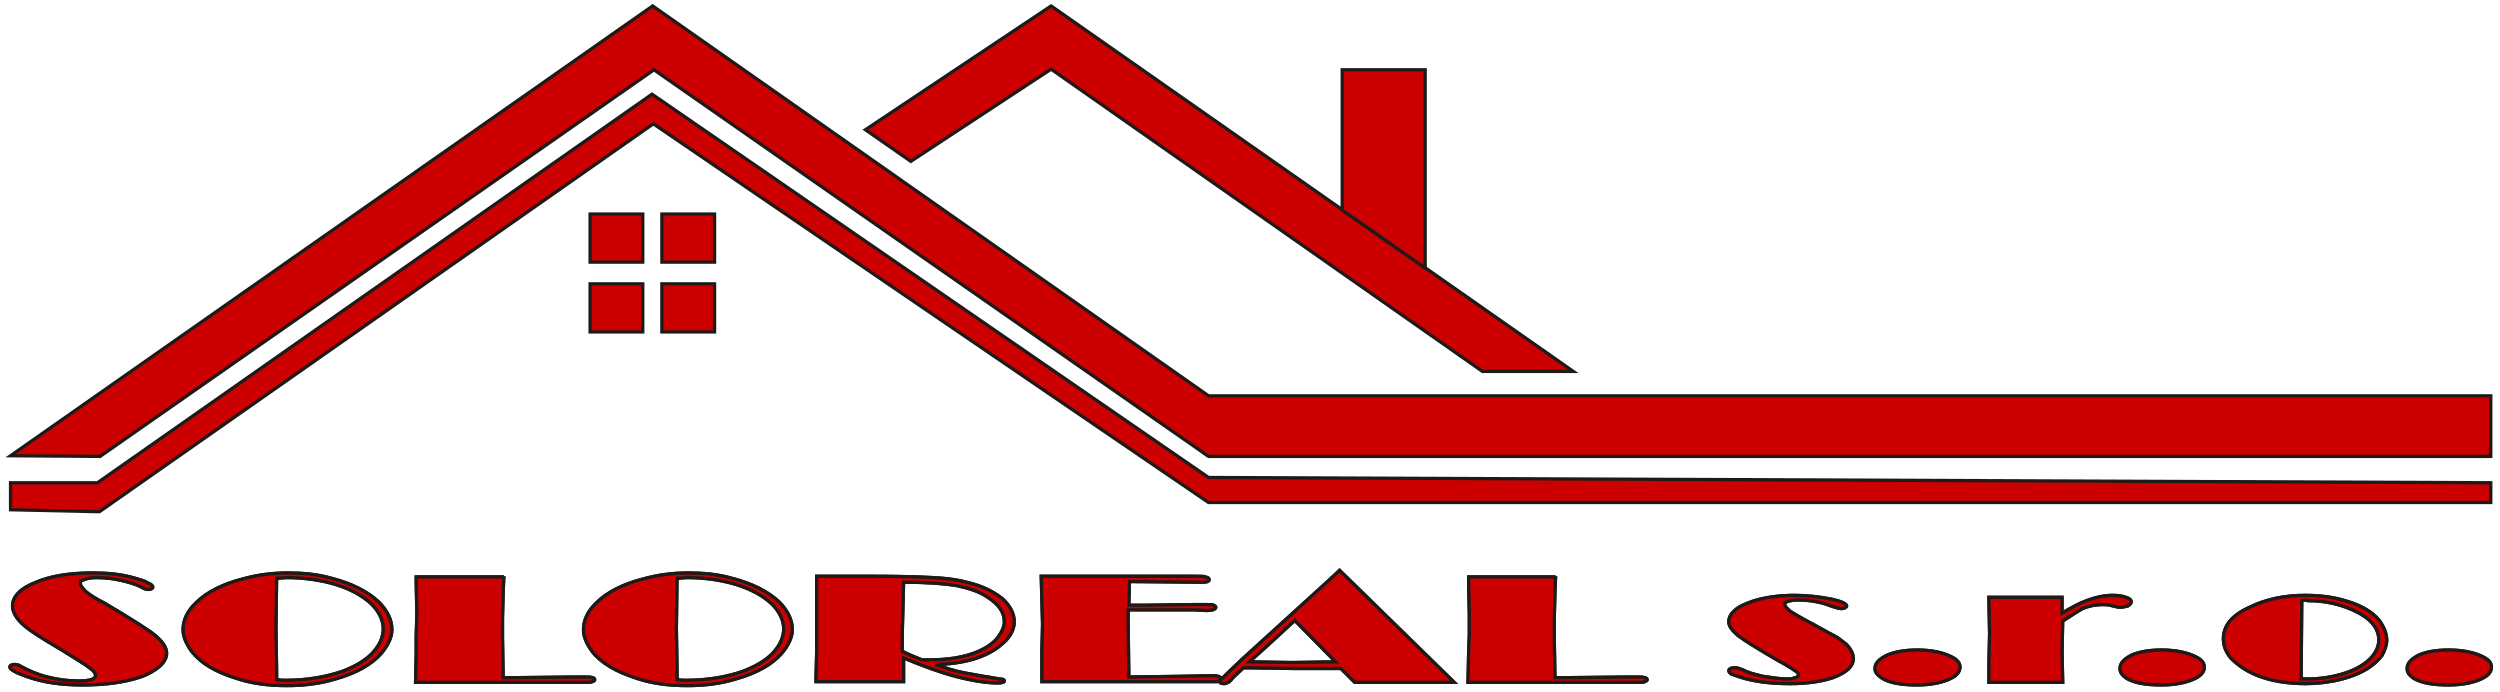 <?xml version="1.0" encoding="UTF-8"?> <!-- Generator: Adobe Illustrator 24.0.2, SVG Export Plug-In . SVG Version: 6.00 Build 0) --> <svg xmlns="http://www.w3.org/2000/svg" xmlns:xlink="http://www.w3.org/1999/xlink" version="1.1" id="Vrstva_1" x="0px" y="0px" viewBox="0 0 379.6 105.1" style="enable-background:new 0 0 379.6 105.1;" xml:space="preserve"> <style type="text/css"> .st0{fill-rule:evenodd;clip-rule:evenodd;fill:#CC0000;} .st1{fill:none;stroke:#1F1A17;stroke-width:0.5;} </style> <polygon class="st0" points="1.6,69.2 99.1,0.9 183.5,60.1 378.2,60.1 378.2,69.3 183.5,69.3 99.3,10.6 15.2,69.3 "></polygon> <polygon class="st1" points="1.6,69.2 99.1,0.9 183.5,60.1 378.2,60.1 378.2,69.3 183.5,69.3 99.3,10.6 15.2,69.3 "></polygon> <polygon class="st0" points="131.4,19.7 159.6,0.9 238.9,56.4 225.1,56.4 159.6,10.5 138.3,24.5 "></polygon> <polygon class="st1" points="131.4,19.7 159.6,0.9 238.9,56.4 225.1,56.4 159.6,10.5 138.3,24.5 "></polygon> <polygon class="st0" points="183.5,76.3 378.2,76.3 378.2,73.3 183.5,72.5 99,14.3 14.8,73.3 1.6,73.3 1.6,77.4 15.1,77.7 99.2,18.8 "></polygon> <polygon class="st1" points="183.5,76.3 378.2,76.3 378.2,73.3 183.5,72.5 99,14.3 14.8,73.3 1.6,73.3 1.6,77.4 15.1,77.7 99.2,18.8 "></polygon> <rect x="89.6" y="43.1" class="st0" width="8" height="7.3"></rect> <rect x="89.6" y="43.1" class="st1" width="8" height="7.3"></rect> <rect x="100.5" y="43.1" class="st0" width="8" height="7.3"></rect> <rect x="100.5" y="43.1" class="st1" width="8" height="7.3"></rect> <rect x="89.6" y="32.5" class="st0" width="8" height="7.3"></rect> <rect x="89.6" y="32.5" class="st1" width="8" height="7.3"></rect> <rect x="100.5" y="32.5" class="st0" width="8" height="7.3"></rect> <rect x="100.5" y="32.5" class="st1" width="8" height="7.3"></rect> <polygon class="st0" points="203.8,10.6 216.4,10.6 216.4,40.7 203.8,31.9 "></polygon> <polygon class="st1" points="203.8,10.6 216.4,10.6 216.4,40.7 203.8,31.9 "></polygon> <path class="st0" d="M2.3,100.9c0.3,0,0.6,0.1,0.9,0.3c1.1,0.6,2.4,1.2,4,1.6c1.6,0.4,3.1,0.6,4.7,0.6c1.8,0,2.6-0.3,2.6-0.8 c0-0.4-0.3-0.8-0.9-1.2c-0.6-0.5-2-1.3-4.2-2.7c-2.9-1.7-4.8-2.9-5.7-3.7c-1.2-1-1.8-2.1-1.8-3c0-1.4,1.2-2.7,3.6-3.6 C7.6,87.5,10.5,87,14,87c2.4,0,4.5,0.2,6.5,0.8c0.7,0.2,1.5,0.4,1.9,0.7c0.6,0.2,0.8,0.5,0.8,0.6c0,0.1,0,0.2-0.2,0.3 c-0.2,0.1-0.3,0.1-0.5,0.1c-0.3,0-0.6-0.1-1.1-0.4c-0.8-0.4-1.8-0.7-3.1-1c-1.3-0.3-2.5-0.4-3.7-0.4c-0.7,0-1.3,0.1-1.8,0.3 c-0.5,0.1-0.6,0.3-0.6,0.6c0,0.3,0.3,0.7,0.8,1.2c0.6,0.5,1.5,1.1,2.9,1.8c4.2,2.5,6.9,4.2,7.8,5c1,0.9,1.6,1.7,1.6,2.6 c0,0.7-0.4,1.4-1.1,2c-0.7,0.6-1.7,1.2-2.9,1.6c-2.4,0.8-5.3,1.2-8.8,1.2c-3.2,0-6-0.4-8.5-1.3c-1.7-0.6-2.5-1.1-2.5-1.4 c0-0.1,0-0.2,0.2-0.3C1.9,100.9,2.1,100.9,2.3,100.9z"></path> <path class="st1" d="M2.3,100.9c0.3,0,0.6,0.1,0.9,0.3c1.1,0.6,2.4,1.2,4,1.6c1.6,0.4,3.1,0.6,4.7,0.6c1.8,0,2.6-0.3,2.6-0.8 c0-0.4-0.3-0.8-0.9-1.2c-0.6-0.5-2-1.3-4.2-2.7c-2.9-1.7-4.8-2.9-5.7-3.7c-1.2-1-1.8-2.1-1.8-3c0-1.4,1.2-2.7,3.6-3.6 C7.6,87.5,10.5,87,14,87c2.4,0,4.5,0.2,6.5,0.8c0.7,0.2,1.5,0.4,1.9,0.7c0.6,0.2,0.8,0.5,0.8,0.6c0,0.1,0,0.2-0.2,0.3 c-0.2,0.1-0.3,0.1-0.5,0.1c-0.3,0-0.6-0.1-1.1-0.4c-0.8-0.4-1.8-0.7-3.1-1c-1.3-0.3-2.5-0.4-3.7-0.4c-0.7,0-1.3,0.1-1.8,0.3 c-0.5,0.1-0.6,0.3-0.6,0.6c0,0.3,0.3,0.7,0.8,1.2c0.6,0.5,1.5,1.1,2.9,1.8c4.2,2.5,6.9,4.2,7.8,5c1,0.9,1.6,1.7,1.6,2.6 c0,0.7-0.4,1.4-1.1,2c-0.7,0.6-1.7,1.2-2.9,1.6c-2.4,0.8-5.3,1.2-8.8,1.2c-3.2,0-6-0.4-8.5-1.3c-1.7-0.6-2.5-1.1-2.5-1.4 c0-0.1,0-0.2,0.2-0.3C1.9,100.9,2.1,100.9,2.3,100.9z"></path> <path class="st0" d="M42,87.8l-0.1,7.6l0.1,6.4v1.4c0.5,0.1,1,0.1,1.4,0.1c3.2,0,6.1-0.5,8.7-1.4c2.3-0.9,4-2,5-3.4 c0.7-0.9,1.1-2,1.1-3c0-1.3-0.6-2.6-1.8-3.8c-1.5-1.4-3.6-2.5-6.3-3.2c-2-0.5-4.2-0.8-6.4-0.8C43,87.7,42.5,87.8,42,87.8z M43.7,87 c2.3,0,4.5,0.2,6.6,0.8c3.1,0.8,5.5,2,7.2,3.6c1.3,1.3,2,2.7,2,4.2c0,1.2-0.6,2.4-1.6,3.6c-1.5,1.7-3.8,3-7,3.9 c-2.3,0.7-4.8,1-7.3,1c-2.8,0-5.3-0.3-7.7-1.1c-3.2-1-5.4-2.3-6.8-4.1c-0.8-1.1-1.3-2.2-1.3-3.3c0-1.4,0.6-2.8,2-4.1 c1.6-1.6,4-2.8,7.1-3.6C39.1,87.3,41.3,87,43.7,87z"></path> <path class="st1" d="M42,87.8l-0.1,7.6l0.1,6.4v1.4c0.5,0.1,1,0.1,1.4,0.1c3.2,0,6.1-0.5,8.7-1.4c2.3-0.9,4-2,5-3.4 c0.7-0.9,1.1-2,1.1-3c0-1.3-0.6-2.6-1.8-3.8c-1.5-1.4-3.6-2.5-6.3-3.2c-2-0.5-4.2-0.8-6.4-0.8C43,87.7,42.5,87.8,42,87.8z M43.7,87 c2.3,0,4.5,0.2,6.6,0.8c3.1,0.8,5.5,2,7.2,3.6c1.3,1.3,2,2.7,2,4.2c0,1.2-0.6,2.4-1.6,3.6c-1.5,1.7-3.8,3-7,3.9 c-2.3,0.7-4.8,1-7.3,1c-2.8,0-5.3-0.3-7.7-1.1c-3.2-1-5.4-2.3-6.8-4.1c-0.8-1.1-1.3-2.2-1.3-3.3c0-1.4,0.6-2.8,2-4.1 c1.6-1.6,4-2.8,7.1-3.6C39.1,87.3,41.3,87,43.7,87z"></path> <path class="st0" d="M76.5,87.5L76.4,90l-0.1,3.9v2.9l0.1,6.1H78l9.3-0.1H89c0.8,0,1.3,0.1,1.3,0.4c0,0.2-0.3,0.3-0.7,0.4 c-0.1,0-0.4,0-1,0H63.1l0.1-4.5v-2.7l0.1-3.1l-0.1-4.7v-1H76.5z"></path> <path class="st1" d="M76.5,87.5L76.4,90l-0.1,3.9v2.9l0.1,6.1H78l9.3-0.1H89c0.8,0,1.3,0.1,1.3,0.4c0,0.2-0.3,0.3-0.7,0.4 c-0.1,0-0.4,0-1,0H63.1l0.1-4.5v-2.7l0.1-3.1l-0.1-4.7v-1H76.5z"></path> <path class="st0" d="M102.8,87.8l-0.1,7.6l0.1,6.4v1.4c0.5,0.1,1,0.1,1.4,0.1c3.2,0,6.2-0.5,8.7-1.4c2.3-0.9,4-2,5-3.4 c0.7-0.9,1.1-2,1.1-3c0-1.3-0.6-2.6-1.8-3.8c-1.5-1.4-3.6-2.5-6.3-3.2c-2-0.5-4.2-0.8-6.4-0.8C103.8,87.7,103.3,87.8,102.8,87.8z M104.5,87c2.3,0,4.5,0.2,6.6,0.8c3.1,0.8,5.5,2,7.2,3.6c1.3,1.3,2,2.7,2,4.2c0,1.2-0.6,2.4-1.6,3.6c-1.5,1.7-3.8,3-7,3.9 c-2.3,0.7-4.7,1-7.3,1c-2.8,0-5.3-0.3-7.7-1.1c-3.1-1-5.4-2.3-6.8-4.1c-0.8-1.1-1.3-2.2-1.3-3.3c0-1.4,0.6-2.8,2-4.1 c1.6-1.6,4-2.8,7.1-3.6C99.9,87.3,102.1,87,104.5,87z"></path> <path class="st1" d="M102.8,87.8l-0.1,7.6l0.1,6.4v1.4c0.5,0.1,1,0.1,1.4,0.1c3.2,0,6.2-0.5,8.7-1.4c2.3-0.9,4-2,5-3.4 c0.7-0.9,1.1-2,1.1-3c0-1.3-0.6-2.6-1.8-3.8c-1.5-1.4-3.6-2.5-6.3-3.2c-2-0.5-4.2-0.8-6.4-0.8C103.8,87.7,103.3,87.8,102.8,87.8z M104.5,87c2.3,0,4.5,0.2,6.6,0.8c3.1,0.8,5.5,2,7.2,3.6c1.3,1.3,2,2.7,2,4.2c0,1.2-0.6,2.4-1.6,3.6c-1.5,1.7-3.8,3-7,3.9 c-2.3,0.7-4.7,1-7.3,1c-2.8,0-5.3-0.3-7.7-1.1c-3.1-1-5.4-2.3-6.8-4.1c-0.8-1.1-1.3-2.2-1.3-3.3c0-1.4,0.6-2.8,2-4.1 c1.6-1.6,4-2.8,7.1-3.6C99.9,87.3,102.1,87,104.5,87z"></path> <path class="st0" d="M140,100.2h1c3,0,5.5-0.4,7.6-1.3c1.3-0.6,2.3-1.3,2.9-2.1c0.6-0.8,1-1.6,1-2.4c0-1.4-0.8-2.6-2.5-3.7 c-1.3-0.9-2.9-1.4-4.8-1.8c-1.8-0.3-4.5-0.5-8-0.5l-0.2,7.8v2.7C138,99.4,139,99.8,140,100.2z M142,100.9c1.5,0.5,2.9,1,4.6,1.3 c1.6,0.3,3.3,0.6,5.2,0.9c0.5,0,0.7,0.1,0.7,0.3c0,0.2-0.4,0.3-1,0.3c-1.6,0-3.7-0.3-6.4-1c-2.3-0.6-5-1.6-7.9-2.8v3.6h-13.3V103 l0.1-3.9V87.5h8.7c4,0,6.9,0.1,8.9,0.2c1.9,0.1,3.7,0.3,5.1,0.7c2.3,0.5,4.1,1.4,5.5,2.5c1.2,1.1,1.8,2.3,1.8,3.5 c0,1.3-0.7,2.5-2.1,3.6C149.7,99.8,146.4,100.8,142,100.9z"></path> <path class="st1" d="M140,100.2h1c3,0,5.5-0.4,7.6-1.3c1.3-0.6,2.3-1.3,2.9-2.1c0.6-0.8,1-1.6,1-2.4c0-1.4-0.8-2.6-2.5-3.7 c-1.3-0.9-2.9-1.4-4.8-1.8c-1.8-0.3-4.5-0.5-8-0.5l-0.2,7.8v2.7C138,99.4,139,99.8,140,100.2z M142,100.9c1.5,0.5,2.9,1,4.6,1.3 c1.6,0.3,3.3,0.6,5.2,0.9c0.5,0,0.7,0.1,0.7,0.3c0,0.2-0.4,0.3-1,0.3c-1.6,0-3.7-0.3-6.4-1c-2.3-0.6-5-1.6-7.9-2.8v3.6h-13.3V103 l0.1-3.9V87.5h8.7c4,0,6.9,0.1,8.9,0.2c1.9,0.1,3.7,0.3,5.1,0.7c2.3,0.5,4.1,1.4,5.5,2.5c1.2,1.1,1.8,2.3,1.8,3.5 c0,1.3-0.7,2.5-2.1,3.6C149.7,99.8,146.4,100.8,142,100.9z"></path> <path class="st0" d="M171.3,92.7c0,0.3,0,0.8,0,1.3v0.7l0.1,8.1l7.5-0.1l5.2-0.1c0.9,0,1.3,0.2,1.3,0.5c0,0.2-0.2,0.3-0.6,0.4 c-0.1,0-0.6,0-1.8,0h-24.8V99l0.1-4.2l-0.2-7.3h23.1c1,0,1.7,0,1.8,0.1c0.4,0.1,0.6,0.2,0.6,0.4c0,0.3-0.4,0.4-1,0.4h-0.1l-11-0.1 l-0.1,3.6h2.4l7.6-0.1h1.7c0.6,0,1,0,1.2,0.1c0.2,0.1,0.3,0.2,0.3,0.3c0,0.3-0.5,0.5-1.4,0.5l-1.8-0.1H171.3z"></path> <path class="st1" d="M171.3,92.7c0,0.3,0,0.8,0,1.3v0.7l0.1,8.1l7.5-0.1l5.2-0.1c0.9,0,1.3,0.2,1.3,0.5c0,0.2-0.2,0.3-0.6,0.4 c-0.1,0-0.6,0-1.8,0h-24.8V99l0.1-4.2l-0.2-7.3h23.1c1,0,1.7,0,1.8,0.1c0.4,0.1,0.6,0.2,0.6,0.4c0,0.3-0.4,0.4-1,0.4h-0.1l-11-0.1 l-0.1,3.6h2.4l7.6-0.1h1.7c0.6,0,1,0,1.2,0.1c0.2,0.1,0.3,0.2,0.3,0.3c0,0.3-0.5,0.5-1.4,0.5l-1.8-0.1H171.3z"></path> <path class="st0" d="M196.6,94.2l-3.8,3.5l-3.1,2.8l6.5,0.1l6.6-0.1L196.6,94.2z M203.4,86.6l17.4,17h-15.1l-2.1-2.1h-7.3l-6.4-0.1 h-1.1l-1.5,1.4c-0.4,0.5-0.6,0.7-0.8,0.8c-0.2,0.1-0.4,0.2-0.6,0.2c-0.5,0-0.7-0.1-0.7-0.3c0-0.1,0.2-0.3,0.5-0.6 c0.3-0.3,1.2-1.2,2.9-2.8l13.2-12L203.4,86.6z"></path> <path class="st1" d="M196.6,94.2l-3.8,3.5l-3.1,2.8l6.5,0.1l6.6-0.1L196.6,94.2z M203.4,86.6l17.4,17h-15.1l-2.1-2.1h-7.3l-6.4-0.1 h-1.1l-1.5,1.4c-0.4,0.5-0.6,0.7-0.8,0.8c-0.2,0.1-0.4,0.2-0.6,0.2c-0.5,0-0.7-0.1-0.7-0.3c0-0.1,0.2-0.3,0.5-0.6 c0.3-0.3,1.2-1.2,2.9-2.8l13.2-12L203.4,86.6z"></path> <path class="st0" d="M236.2,87.5l-0.1,2.5l-0.1,3.9v2.9l0.1,6.1h1.6l9.4-0.1h1.7c0.8,0,1.3,0.1,1.3,0.4c0,0.2-0.3,0.3-0.7,0.4 c-0.1,0-0.4,0-0.9,0h-25.6l0.1-4.5l0.1-2.7v-3.1l-0.1-4.7v-1H236.2z"></path> <path class="st1" d="M236.2,87.5l-0.1,2.5l-0.1,3.9v2.9l0.1,6.1h1.6l9.4-0.1h1.7c0.8,0,1.3,0.1,1.3,0.4c0,0.2-0.3,0.3-0.7,0.4 c-0.1,0-0.4,0-0.9,0h-25.6l0.1-4.5l0.1-2.7v-3.1l-0.1-4.7v-1H236.2z"></path> <path class="st0" d="M263.5,101.4c0.3,0,0.6,0.1,1.1,0.3c0.7,0.4,1.8,0.7,3.1,1c1.3,0.2,2.6,0.4,3.7,0.4c0.6,0,0.9-0.1,1.2-0.2 c0.3-0.1,0.5-0.2,0.5-0.4c0-0.2-0.2-0.5-0.6-0.7c-0.4-0.3-1.2-0.8-2.5-1.5c-3.1-1.8-5.2-3.1-6.1-3.8c-0.9-0.8-1.4-1.4-1.4-2.1 c0-0.6,0.3-1.2,0.9-1.7c0.6-0.6,1.6-1,2.7-1.4c1.8-0.6,4.1-0.9,6.4-0.9c1.8,0,3.7,0.2,5.7,0.6c1.4,0.3,2.2,0.7,2.2,1 c0,0.1-0.1,0.2-0.3,0.3c-0.2,0.1-0.4,0.1-0.6,0.1c-0.2,0-0.6-0.1-1.5-0.4c-1.5-0.6-3.2-0.9-5-0.9c-0.6,0-1.2,0.1-1.5,0.2 c-0.4,0.1-0.5,0.3-0.5,0.5c0,0.2,0.3,0.6,0.8,1c0.6,0.4,1.8,1.1,3.7,2.1c1.8,1,2.9,1.6,3.5,1.9c0.4,0.3,0.8,0.6,1.3,1 c0.7,0.7,1.1,1.4,1.1,2.2c0,1.2-1,2.1-3.1,2.9c-1.8,0.6-4,0.9-6.5,0.9c-2.9,0-5.4-0.3-7.6-1c-0.6-0.2-1.1-0.4-1.4-0.5 c-0.2-0.2-0.3-0.3-0.3-0.5C262.6,101.5,262.9,101.4,263.5,101.4z"></path> <path class="st1" d="M263.5,101.4c0.3,0,0.6,0.1,1.1,0.3c0.7,0.4,1.8,0.7,3.1,1c1.3,0.2,2.6,0.4,3.7,0.4c0.6,0,0.9-0.1,1.2-0.2 c0.3-0.1,0.5-0.2,0.5-0.4c0-0.2-0.2-0.5-0.6-0.7c-0.4-0.3-1.2-0.8-2.5-1.5c-3.1-1.8-5.2-3.1-6.1-3.8c-0.9-0.8-1.4-1.4-1.4-2.1 c0-0.6,0.3-1.2,0.9-1.7c0.6-0.6,1.6-1,2.7-1.4c1.8-0.6,4.1-0.9,6.4-0.9c1.8,0,3.7,0.2,5.7,0.6c1.4,0.3,2.2,0.7,2.2,1 c0,0.1-0.1,0.2-0.3,0.3c-0.2,0.1-0.4,0.1-0.6,0.1c-0.2,0-0.6-0.1-1.5-0.4c-1.5-0.6-3.2-0.9-5-0.9c-0.6,0-1.2,0.1-1.5,0.2 c-0.4,0.1-0.5,0.3-0.5,0.5c0,0.2,0.3,0.6,0.8,1c0.6,0.4,1.8,1.1,3.7,2.1c1.8,1,2.9,1.6,3.5,1.9c0.4,0.3,0.8,0.6,1.3,1 c0.7,0.7,1.1,1.4,1.1,2.2c0,1.2-1,2.1-3.1,2.9c-1.8,0.6-4,0.9-6.5,0.9c-2.9,0-5.4-0.3-7.6-1c-0.6-0.2-1.1-0.4-1.4-0.5 c-0.2-0.2-0.3-0.3-0.3-0.5C262.6,101.5,262.9,101.4,263.5,101.4z"></path> <path class="st0" d="M291.1,98.7c1.9,0,3.5,0.3,4.7,0.8c1.2,0.5,1.8,1,1.8,1.8c0,0.8-0.6,1.4-1.8,1.9c-1.2,0.5-2.8,0.8-4.7,0.8 c-2.4,0-4.1-0.3-5.3-1c-0.7-0.5-1.1-0.9-1.1-1.5c0-0.8,0.6-1.4,1.8-2C287.6,99,289.2,98.7,291.1,98.7z"></path> <path class="st1" d="M291.1,98.7c1.9,0,3.5,0.3,4.7,0.8c1.2,0.5,1.8,1,1.8,1.8c0,0.8-0.6,1.4-1.8,1.9c-1.2,0.5-2.8,0.8-4.7,0.8 c-2.4,0-4.1-0.3-5.3-1c-0.7-0.5-1.1-0.9-1.1-1.5c0-0.8,0.6-1.4,1.8-2C287.6,99,289.2,98.7,291.1,98.7z"></path> <path class="st0" d="M313.2,94.3l-0.1,4.6l0.1,4.7H302v-3.1l0.1-4.3l-0.1-4.8v-0.7h11.1v2.4c1.7-1,2.9-1.6,3.5-1.8 c1.5-0.6,2.9-0.9,4.2-0.9c0.8,0,1.5,0.1,2,0.3c0.6,0.2,0.8,0.4,0.8,0.7c0,0.2-0.2,0.4-0.5,0.6c-0.4,0.1-0.7,0.2-1.2,0.2 c-0.4,0-0.6-0.1-1.1-0.2c-0.6-0.2-1.1-0.2-1.6-0.2c-1,0-2,0.2-3,0.6C315.5,92.8,314.4,93.5,313.2,94.3z"></path> <path class="st1" d="M313.2,94.3l-0.1,4.6l0.1,4.7H302v-3.1l0.1-4.3l-0.1-4.8v-0.7h11.1v2.4c1.7-1,2.9-1.6,3.5-1.8 c1.5-0.6,2.9-0.9,4.2-0.9c0.8,0,1.5,0.1,2,0.3c0.6,0.2,0.8,0.4,0.8,0.7c0,0.2-0.2,0.4-0.5,0.6c-0.4,0.1-0.7,0.2-1.2,0.2 c-0.4,0-0.6-0.1-1.1-0.2c-0.6-0.2-1.1-0.2-1.6-0.2c-1,0-2,0.2-3,0.6C315.5,92.8,314.4,93.5,313.2,94.3z"></path> <path class="st0" d="M328.2,98.7c1.9,0,3.5,0.3,4.7,0.8c1.2,0.5,1.8,1,1.8,1.8c0,0.8-0.6,1.4-1.8,1.9c-1.2,0.5-2.8,0.8-4.7,0.8 c-2.4,0-4.1-0.3-5.3-1c-0.7-0.5-1-0.9-1-1.5c0-0.8,0.6-1.4,1.7-2C324.7,99,326.3,98.7,328.2,98.7z"></path> <path class="st1" d="M328.2,98.7c1.9,0,3.5,0.3,4.7,0.8c1.2,0.5,1.8,1,1.8,1.8c0,0.8-0.6,1.4-1.8,1.9c-1.2,0.5-2.8,0.8-4.7,0.8 c-2.4,0-4.1-0.3-5.3-1c-0.7-0.5-1-0.9-1-1.5c0-0.8,0.6-1.4,1.7-2C324.7,99,326.3,98.7,328.2,98.7z"></path> <path class="st0" d="M349.5,91.2l-0.1,11.9c0.5,0,0.7,0,0.9,0c2,0,4-0.3,5.8-0.9c1.8-0.6,3.1-1.4,4-2.4c0.7-0.8,1.1-1.7,1.1-2.6 c0-1.9-1.3-3.4-4-4.6c-2-0.9-4.3-1.4-6.8-1.4C350.2,91.1,349.9,91.1,349.5,91.2z M350,90.4c2.4,0,4.6,0.3,6.7,1 c1.9,0.6,3.4,1.5,4.4,2.6c0.8,1,1.3,2.1,1.3,3.2c0,0.8-0.3,1.5-0.7,2.3c-0.6,0.8-1.3,1.4-2.2,2c-1.3,0.8-2.9,1.4-4.7,1.8 c-1.5,0.3-3,0.5-4.7,0.5c-2.8,0-5.3-0.4-7.5-1.3c-1.7-0.7-2.9-1.6-3.9-2.6c-0.7-0.9-1.1-1.8-1.1-2.9c0-2,1.3-3.6,4-4.8 C344,91,346.9,90.4,350,90.4z"></path> <path class="st1" d="M349.5,91.2l-0.1,11.9c0.5,0,0.7,0,0.9,0c2,0,4-0.3,5.8-0.9c1.8-0.6,3.1-1.4,4-2.4c0.7-0.8,1.1-1.7,1.1-2.6 c0-1.9-1.3-3.4-4-4.6c-2-0.9-4.3-1.4-6.8-1.4C350.2,91.1,349.9,91.1,349.5,91.2z M350,90.4c2.4,0,4.6,0.3,6.7,1 c1.9,0.6,3.4,1.5,4.4,2.6c0.8,1,1.3,2.1,1.3,3.2c0,0.8-0.3,1.5-0.7,2.3c-0.6,0.8-1.3,1.4-2.2,2c-1.3,0.8-2.9,1.4-4.7,1.8 c-1.5,0.3-3,0.5-4.7,0.5c-2.8,0-5.3-0.4-7.5-1.3c-1.7-0.7-2.9-1.6-3.9-2.6c-0.7-0.9-1.1-1.8-1.1-2.9c0-2,1.3-3.6,4-4.8 C344,91,346.9,90.4,350,90.4z"></path> <path class="st0" d="M371.8,98.7c1.9,0,3.5,0.3,4.7,0.8c1.2,0.5,1.8,1,1.8,1.8c0,0.8-0.6,1.4-1.8,1.9c-1.2,0.5-2.8,0.8-4.7,0.8 c-2.4,0-4.1-0.3-5.3-1c-0.7-0.5-1-0.9-1-1.5c0-0.8,0.6-1.4,1.7-2C368.3,99,369.8,98.7,371.8,98.7z"></path> <path class="st1" d="M371.8,98.7c1.9,0,3.5,0.3,4.7,0.8c1.2,0.5,1.8,1,1.8,1.8c0,0.8-0.6,1.4-1.8,1.9c-1.2,0.5-2.8,0.8-4.7,0.8 c-2.4,0-4.1-0.3-5.3-1c-0.7-0.5-1-0.9-1-1.5c0-0.8,0.6-1.4,1.7-2C368.3,99,369.8,98.7,371.8,98.7z"></path> <path class="st0" d="M2.3,100.9c0.3,0,0.6,0.1,0.9,0.3c1.1,0.6,2.4,1.2,4,1.6c1.6,0.4,3.1,0.6,4.7,0.6c1.8,0,2.6-0.3,2.6-0.8 c0-0.4-0.3-0.8-0.9-1.2c-0.6-0.5-2-1.3-4.2-2.7c-2.9-1.7-4.8-2.9-5.7-3.7c-1.2-1-1.8-2.1-1.8-3c0-1.4,1.2-2.7,3.6-3.6 C7.6,87.5,10.5,87,14,87c2.4,0,4.5,0.2,6.5,0.8c0.7,0.2,1.5,0.4,1.9,0.7c0.6,0.2,0.8,0.5,0.8,0.6c0,0.1,0,0.2-0.2,0.3 c-0.2,0.1-0.3,0.1-0.5,0.1c-0.3,0-0.6-0.1-1.1-0.4c-0.8-0.4-1.8-0.7-3.1-1c-1.3-0.3-2.5-0.4-3.7-0.4c-0.7,0-1.3,0.1-1.8,0.3 c-0.5,0.1-0.6,0.3-0.6,0.6c0,0.3,0.3,0.7,0.8,1.2c0.6,0.5,1.5,1.1,2.9,1.8c4.2,2.5,6.9,4.2,7.8,5c1,0.9,1.6,1.7,1.6,2.6 c0,0.7-0.4,1.4-1.1,2c-0.7,0.6-1.7,1.2-2.9,1.6c-2.4,0.8-5.3,1.2-8.8,1.2c-3.2,0-6-0.4-8.5-1.3c-1.7-0.6-2.5-1.1-2.5-1.4 c0-0.1,0-0.2,0.2-0.3C1.9,100.9,2.1,100.9,2.3,100.9z"></path> <path class="st1" d="M2.3,100.9c0.3,0,0.6,0.1,0.9,0.3c1.1,0.6,2.4,1.2,4,1.6c1.6,0.4,3.1,0.6,4.7,0.6c1.8,0,2.6-0.3,2.6-0.8 c0-0.4-0.3-0.8-0.9-1.2c-0.6-0.5-2-1.3-4.2-2.7c-2.9-1.7-4.8-2.9-5.7-3.7c-1.2-1-1.8-2.1-1.8-3c0-1.4,1.2-2.7,3.6-3.6 C7.6,87.5,10.5,87,14,87c2.4,0,4.5,0.2,6.5,0.8c0.7,0.2,1.5,0.4,1.9,0.7c0.6,0.2,0.8,0.5,0.8,0.6c0,0.1,0,0.2-0.2,0.3 c-0.2,0.1-0.3,0.1-0.5,0.1c-0.3,0-0.6-0.1-1.1-0.4c-0.8-0.4-1.8-0.7-3.1-1c-1.3-0.3-2.5-0.4-3.7-0.4c-0.7,0-1.3,0.1-1.8,0.3 c-0.5,0.1-0.6,0.3-0.6,0.6c0,0.3,0.3,0.7,0.8,1.2c0.6,0.5,1.5,1.1,2.9,1.8c4.2,2.5,6.9,4.2,7.8,5c1,0.9,1.6,1.7,1.6,2.6 c0,0.7-0.4,1.4-1.1,2c-0.7,0.6-1.7,1.2-2.9,1.6c-2.4,0.8-5.3,1.2-8.8,1.2c-3.2,0-6-0.4-8.5-1.3c-1.7-0.6-2.5-1.1-2.5-1.4 c0-0.1,0-0.2,0.2-0.3C1.9,100.9,2.1,100.9,2.3,100.9z"></path> <path class="st0" d="M42,87.8l-0.1,7.6l0.1,6.4v1.4c0.5,0.1,1,0.1,1.4,0.1c3.2,0,6.1-0.5,8.7-1.4c2.3-0.9,4-2,5-3.4 c0.7-0.9,1.1-2,1.1-3c0-1.3-0.6-2.6-1.8-3.8c-1.5-1.4-3.6-2.5-6.3-3.2c-2-0.5-4.2-0.8-6.4-0.8C43,87.7,42.5,87.8,42,87.8z M43.7,87 c2.3,0,4.5,0.2,6.6,0.8c3.1,0.8,5.5,2,7.2,3.6c1.3,1.3,2,2.7,2,4.2c0,1.2-0.6,2.4-1.6,3.6c-1.5,1.7-3.8,3-7,3.9 c-2.3,0.7-4.8,1-7.3,1c-2.8,0-5.3-0.3-7.7-1.1c-3.2-1-5.4-2.3-6.8-4.1c-0.8-1.1-1.3-2.2-1.3-3.3c0-1.4,0.6-2.8,2-4.1 c1.6-1.6,4-2.8,7.1-3.6C39.1,87.3,41.3,87,43.7,87z"></path> <path class="st1" d="M42,87.8l-0.1,7.6l0.1,6.4v1.4c0.5,0.1,1,0.1,1.4,0.1c3.2,0,6.1-0.5,8.7-1.4c2.3-0.9,4-2,5-3.4 c0.7-0.9,1.1-2,1.1-3c0-1.3-0.6-2.6-1.8-3.8c-1.5-1.4-3.6-2.5-6.3-3.2c-2-0.5-4.2-0.8-6.4-0.8C43,87.7,42.5,87.8,42,87.8z M43.7,87 c2.3,0,4.5,0.2,6.6,0.8c3.1,0.8,5.5,2,7.2,3.6c1.3,1.3,2,2.7,2,4.2c0,1.2-0.6,2.4-1.6,3.6c-1.5,1.7-3.8,3-7,3.9 c-2.3,0.7-4.8,1-7.3,1c-2.8,0-5.3-0.3-7.7-1.1c-3.2-1-5.4-2.3-6.8-4.1c-0.8-1.1-1.3-2.2-1.3-3.3c0-1.4,0.6-2.8,2-4.1 c1.6-1.6,4-2.8,7.1-3.6C39.1,87.3,41.3,87,43.7,87z"></path> <path class="st0" d="M76.5,87.5L76.4,90l-0.1,3.9v2.9l0.1,6.1H78l9.3-0.1H89c0.8,0,1.3,0.1,1.3,0.4c0,0.2-0.3,0.3-0.7,0.4 c-0.1,0-0.4,0-1,0H63.1l0.1-4.5v-2.7l0.1-3.1l-0.1-4.7v-1H76.5z"></path> <path class="st1" d="M76.5,87.5L76.4,90l-0.1,3.9v2.9l0.1,6.1H78l9.3-0.1H89c0.8,0,1.3,0.1,1.3,0.4c0,0.2-0.3,0.3-0.7,0.4 c-0.1,0-0.4,0-1,0H63.1l0.1-4.5v-2.7l0.1-3.1l-0.1-4.7v-1H76.5z"></path> <path class="st0" d="M102.8,87.8l-0.1,7.6l0.1,6.4v1.4c0.5,0.1,1,0.1,1.4,0.1c3.2,0,6.2-0.5,8.7-1.4c2.3-0.9,4-2,5-3.4 c0.7-0.9,1.1-2,1.1-3c0-1.3-0.6-2.6-1.8-3.8c-1.5-1.4-3.6-2.5-6.3-3.2c-2-0.5-4.2-0.8-6.4-0.8C103.8,87.7,103.3,87.8,102.8,87.8z M104.5,87c2.3,0,4.5,0.2,6.6,0.8c3.1,0.8,5.5,2,7.2,3.6c1.3,1.3,2,2.7,2,4.2c0,1.2-0.6,2.4-1.6,3.6c-1.5,1.7-3.8,3-7,3.9 c-2.3,0.7-4.7,1-7.3,1c-2.8,0-5.3-0.3-7.7-1.1c-3.1-1-5.4-2.3-6.8-4.1c-0.8-1.1-1.3-2.2-1.3-3.3c0-1.4,0.6-2.8,2-4.1 c1.6-1.6,4-2.8,7.1-3.6C99.9,87.3,102.1,87,104.5,87z"></path> <path class="st1" d="M102.8,87.8l-0.1,7.6l0.1,6.4v1.4c0.5,0.1,1,0.1,1.4,0.1c3.2,0,6.2-0.5,8.7-1.4c2.3-0.9,4-2,5-3.4 c0.7-0.9,1.1-2,1.1-3c0-1.3-0.6-2.6-1.8-3.8c-1.5-1.4-3.6-2.5-6.3-3.2c-2-0.5-4.2-0.8-6.4-0.8C103.8,87.7,103.3,87.8,102.8,87.8z M104.5,87c2.3,0,4.5,0.2,6.6,0.8c3.1,0.8,5.5,2,7.2,3.6c1.3,1.3,2,2.7,2,4.2c0,1.2-0.6,2.4-1.6,3.6c-1.5,1.7-3.8,3-7,3.9 c-2.3,0.7-4.7,1-7.3,1c-2.8,0-5.3-0.3-7.7-1.1c-3.1-1-5.4-2.3-6.8-4.1c-0.8-1.1-1.3-2.2-1.3-3.3c0-1.4,0.6-2.8,2-4.1 c1.6-1.6,4-2.8,7.1-3.6C99.9,87.3,102.1,87,104.5,87z"></path> <path class="st0" d="M140,100.2h1c3,0,5.5-0.4,7.6-1.3c1.3-0.6,2.3-1.3,2.9-2.1c0.6-0.8,1-1.6,1-2.4c0-1.4-0.8-2.6-2.5-3.7 c-1.3-0.9-2.9-1.4-4.8-1.8c-1.8-0.3-4.5-0.5-8-0.5l-0.2,7.8v2.7C138,99.4,139,99.8,140,100.2z M142,100.9c1.5,0.5,2.9,1,4.6,1.3 c1.6,0.3,3.3,0.6,5.2,0.9c0.5,0,0.7,0.1,0.7,0.3c0,0.2-0.4,0.3-1,0.3c-1.6,0-3.7-0.3-6.4-1c-2.3-0.6-5-1.6-7.9-2.8v3.6h-13.3V103 l0.1-3.9V87.5h8.7c4,0,6.9,0.1,8.9,0.2c1.9,0.1,3.7,0.3,5.1,0.7c2.3,0.5,4.1,1.4,5.5,2.5c1.2,1.1,1.8,2.3,1.8,3.5 c0,1.3-0.7,2.5-2.1,3.6C149.7,99.8,146.4,100.8,142,100.9z"></path> <path class="st1" d="M140,100.2h1c3,0,5.5-0.4,7.6-1.3c1.3-0.6,2.3-1.3,2.9-2.1c0.6-0.8,1-1.6,1-2.4c0-1.4-0.8-2.6-2.5-3.7 c-1.3-0.9-2.9-1.4-4.8-1.8c-1.8-0.3-4.5-0.5-8-0.5l-0.2,7.8v2.7C138,99.4,139,99.8,140,100.2z M142,100.9c1.5,0.5,2.9,1,4.6,1.3 c1.6,0.3,3.3,0.6,5.2,0.9c0.5,0,0.7,0.1,0.7,0.3c0,0.2-0.4,0.3-1,0.3c-1.6,0-3.7-0.3-6.4-1c-2.3-0.6-5-1.6-7.9-2.8v3.6h-13.3V103 l0.1-3.9V87.5h8.7c4,0,6.9,0.1,8.9,0.2c1.9,0.1,3.7,0.3,5.1,0.7c2.3,0.5,4.1,1.4,5.5,2.5c1.2,1.1,1.8,2.3,1.8,3.5 c0,1.3-0.7,2.5-2.1,3.6C149.7,99.8,146.4,100.8,142,100.9z"></path> <path class="st0" d="M171.3,92.7c0,0.3,0,0.8,0,1.3v0.7l0.1,8.1l7.5-0.1l5.2-0.1c0.9,0,1.3,0.2,1.3,0.5c0,0.2-0.2,0.3-0.6,0.4 c-0.1,0-0.6,0-1.8,0h-24.8V99l0.1-4.2l-0.2-7.3h23.1c1,0,1.7,0,1.8,0.1c0.4,0.1,0.6,0.2,0.6,0.4c0,0.3-0.4,0.4-1,0.4h-0.1l-11-0.1 l-0.1,3.6h2.4l7.6-0.1h1.7c0.6,0,1,0,1.2,0.1c0.2,0.1,0.3,0.2,0.3,0.3c0,0.3-0.5,0.5-1.4,0.5l-1.8-0.1H171.3z"></path> <path class="st1" d="M171.3,92.7c0,0.3,0,0.8,0,1.3v0.7l0.1,8.1l7.5-0.1l5.2-0.1c0.9,0,1.3,0.2,1.3,0.5c0,0.2-0.2,0.3-0.6,0.4 c-0.1,0-0.6,0-1.8,0h-24.8V99l0.1-4.2l-0.2-7.3h23.1c1,0,1.7,0,1.8,0.1c0.4,0.1,0.6,0.2,0.6,0.4c0,0.3-0.4,0.4-1,0.4h-0.1l-11-0.1 l-0.1,3.6h2.4l7.6-0.1h1.7c0.6,0,1,0,1.2,0.1c0.2,0.1,0.3,0.2,0.3,0.3c0,0.3-0.5,0.5-1.4,0.5l-1.8-0.1H171.3z"></path> <path class="st0" d="M196.6,94.2l-3.8,3.5l-3.1,2.8l6.5,0.1l6.6-0.1L196.6,94.2z M203.4,86.6l17.4,17h-15.1l-2.1-2.1h-7.3l-6.4-0.1 h-1.1l-1.5,1.4c-0.4,0.5-0.6,0.7-0.8,0.8c-0.2,0.1-0.4,0.2-0.6,0.2c-0.5,0-0.7-0.1-0.7-0.3c0-0.1,0.2-0.3,0.5-0.6 c0.3-0.3,1.2-1.2,2.9-2.8l13.2-12L203.4,86.6z"></path> <path class="st1" d="M196.6,94.2l-3.8,3.5l-3.1,2.8l6.5,0.1l6.6-0.1L196.6,94.2z M203.4,86.6l17.4,17h-15.1l-2.1-2.1h-7.3l-6.4-0.1 h-1.1l-1.5,1.4c-0.4,0.5-0.6,0.7-0.8,0.8c-0.2,0.1-0.4,0.2-0.6,0.2c-0.5,0-0.7-0.1-0.7-0.3c0-0.1,0.2-0.3,0.5-0.6 c0.3-0.3,1.2-1.2,2.9-2.8l13.2-12L203.4,86.6z"></path> <path class="st0" d="M236.2,87.5l-0.1,2.5l-0.1,3.9v2.9l0.1,6.1h1.6l9.4-0.1h1.7c0.8,0,1.3,0.1,1.3,0.4c0,0.2-0.3,0.3-0.7,0.4 c-0.1,0-0.4,0-0.9,0h-25.6l0.1-4.5l0.1-2.7v-3.1l-0.1-4.7v-1H236.2z"></path> <path class="st1" d="M236.2,87.5l-0.1,2.5l-0.1,3.9v2.9l0.1,6.1h1.6l9.4-0.1h1.7c0.8,0,1.3,0.1,1.3,0.4c0,0.2-0.3,0.3-0.7,0.4 c-0.1,0-0.4,0-0.9,0h-25.6l0.1-4.5l0.1-2.7v-3.1l-0.1-4.7v-1H236.2z"></path> <path class="st0" d="M263.5,101.4c0.3,0,0.6,0.1,1.1,0.3c0.7,0.4,1.8,0.7,3.1,1c1.3,0.2,2.6,0.4,3.7,0.4c0.6,0,0.9-0.1,1.2-0.2 c0.3-0.1,0.5-0.2,0.5-0.4c0-0.2-0.2-0.5-0.6-0.7c-0.4-0.3-1.2-0.8-2.5-1.5c-3.1-1.8-5.2-3.1-6.1-3.8c-0.9-0.8-1.4-1.4-1.4-2.1 c0-0.6,0.3-1.2,0.9-1.7c0.6-0.6,1.6-1,2.7-1.4c1.8-0.6,4.1-0.9,6.4-0.9c1.8,0,3.7,0.2,5.7,0.6c1.4,0.3,2.2,0.7,2.2,1 c0,0.1-0.1,0.2-0.3,0.3c-0.2,0.1-0.4,0.1-0.6,0.1c-0.2,0-0.6-0.1-1.5-0.4c-1.5-0.6-3.2-0.9-5-0.9c-0.6,0-1.2,0.1-1.5,0.2 c-0.4,0.1-0.5,0.3-0.5,0.5c0,0.2,0.3,0.6,0.8,1c0.6,0.4,1.8,1.1,3.7,2.1c1.8,1,2.9,1.6,3.5,1.9c0.4,0.3,0.8,0.6,1.3,1 c0.7,0.7,1.1,1.4,1.1,2.2c0,1.2-1,2.1-3.1,2.9c-1.8,0.6-4,0.9-6.5,0.9c-2.9,0-5.4-0.3-7.6-1c-0.6-0.2-1.1-0.4-1.4-0.5 c-0.2-0.2-0.3-0.3-0.3-0.5C262.6,101.5,262.9,101.4,263.5,101.4z"></path> <path class="st1" d="M263.5,101.4c0.3,0,0.6,0.1,1.1,0.3c0.7,0.4,1.8,0.7,3.1,1c1.3,0.2,2.6,0.4,3.7,0.4c0.6,0,0.9-0.1,1.2-0.2 c0.3-0.1,0.5-0.2,0.5-0.4c0-0.2-0.2-0.5-0.6-0.7c-0.4-0.3-1.2-0.8-2.5-1.5c-3.1-1.8-5.2-3.1-6.1-3.8c-0.9-0.8-1.4-1.4-1.4-2.1 c0-0.6,0.3-1.2,0.9-1.7c0.6-0.6,1.6-1,2.7-1.4c1.8-0.6,4.1-0.9,6.4-0.9c1.8,0,3.7,0.2,5.7,0.6c1.4,0.3,2.2,0.7,2.2,1 c0,0.1-0.1,0.2-0.3,0.3c-0.2,0.1-0.4,0.1-0.6,0.1c-0.2,0-0.6-0.1-1.5-0.4c-1.5-0.6-3.2-0.9-5-0.9c-0.6,0-1.2,0.1-1.5,0.2 c-0.4,0.1-0.5,0.3-0.5,0.5c0,0.2,0.3,0.6,0.8,1c0.6,0.4,1.8,1.1,3.7,2.1c1.8,1,2.9,1.6,3.5,1.9c0.4,0.3,0.8,0.6,1.3,1 c0.7,0.7,1.1,1.4,1.1,2.2c0,1.2-1,2.1-3.1,2.9c-1.8,0.6-4,0.9-6.5,0.9c-2.9,0-5.4-0.3-7.6-1c-0.6-0.2-1.1-0.4-1.4-0.5 c-0.2-0.2-0.3-0.3-0.3-0.5C262.6,101.5,262.9,101.4,263.5,101.4z"></path> <path class="st0" d="M291.1,98.7c1.9,0,3.5,0.3,4.7,0.8c1.2,0.5,1.8,1,1.8,1.8c0,0.8-0.6,1.4-1.8,1.9c-1.2,0.5-2.8,0.8-4.7,0.8 c-2.4,0-4.1-0.3-5.3-1c-0.7-0.5-1.1-0.9-1.1-1.5c0-0.8,0.6-1.4,1.8-2C287.6,99,289.2,98.7,291.1,98.7z"></path> <path class="st1" d="M291.1,98.7c1.9,0,3.5,0.3,4.7,0.8c1.2,0.5,1.8,1,1.8,1.8c0,0.8-0.6,1.4-1.8,1.9c-1.2,0.5-2.8,0.8-4.7,0.8 c-2.4,0-4.1-0.3-5.3-1c-0.7-0.5-1.1-0.9-1.1-1.5c0-0.8,0.6-1.4,1.8-2C287.6,99,289.2,98.7,291.1,98.7z"></path> <path class="st0" d="M313.2,94.3l-0.1,4.6l0.1,4.7H302v-3.1l0.1-4.3l-0.1-4.8v-0.7h11.1v2.4c1.7-1,2.9-1.6,3.5-1.8 c1.5-0.6,2.9-0.9,4.2-0.9c0.8,0,1.5,0.1,2,0.3c0.6,0.2,0.8,0.4,0.8,0.7c0,0.2-0.2,0.4-0.5,0.6c-0.4,0.1-0.7,0.2-1.2,0.2 c-0.4,0-0.6-0.1-1.1-0.2c-0.6-0.2-1.1-0.2-1.6-0.2c-1,0-2,0.2-3,0.6C315.5,92.8,314.4,93.5,313.2,94.3z"></path> <path class="st1" d="M313.2,94.3l-0.1,4.6l0.1,4.7H302v-3.1l0.1-4.3l-0.1-4.8v-0.7h11.1v2.4c1.7-1,2.9-1.6,3.5-1.8 c1.5-0.6,2.9-0.9,4.2-0.9c0.8,0,1.5,0.1,2,0.3c0.6,0.2,0.8,0.4,0.8,0.7c0,0.2-0.2,0.4-0.5,0.6c-0.4,0.1-0.7,0.2-1.2,0.2 c-0.4,0-0.6-0.1-1.1-0.2c-0.6-0.2-1.1-0.2-1.6-0.2c-1,0-2,0.2-3,0.6C315.5,92.8,314.4,93.5,313.2,94.3z"></path> <path class="st0" d="M328.2,98.7c1.9,0,3.5,0.3,4.7,0.8c1.2,0.5,1.8,1,1.8,1.8c0,0.8-0.6,1.4-1.8,1.9c-1.2,0.5-2.8,0.8-4.7,0.8 c-2.4,0-4.1-0.3-5.3-1c-0.7-0.5-1-0.9-1-1.5c0-0.8,0.6-1.4,1.7-2C324.7,99,326.3,98.7,328.2,98.7z"></path> <path class="st1" d="M328.2,98.7c1.9,0,3.5,0.3,4.7,0.8c1.2,0.5,1.8,1,1.8,1.8c0,0.8-0.6,1.4-1.8,1.9c-1.2,0.5-2.8,0.8-4.7,0.8 c-2.4,0-4.1-0.3-5.3-1c-0.7-0.5-1-0.9-1-1.5c0-0.8,0.6-1.4,1.7-2C324.7,99,326.3,98.7,328.2,98.7z"></path> <path class="st0" d="M349.5,91.2l-0.1,11.9c0.5,0,0.7,0,0.9,0c2,0,4-0.3,5.8-0.9c1.8-0.6,3.1-1.4,4-2.4c0.7-0.8,1.1-1.7,1.1-2.6 c0-1.9-1.3-3.4-4-4.6c-2-0.9-4.3-1.4-6.8-1.4C350.2,91.1,349.9,91.1,349.5,91.2z M350,90.4c2.4,0,4.6,0.3,6.7,1 c1.9,0.6,3.4,1.5,4.4,2.6c0.8,1,1.3,2.1,1.3,3.2c0,0.8-0.3,1.5-0.7,2.3c-0.6,0.8-1.3,1.4-2.2,2c-1.3,0.8-2.9,1.4-4.7,1.8 c-1.5,0.3-3,0.5-4.7,0.5c-2.8,0-5.3-0.4-7.5-1.3c-1.7-0.7-2.9-1.6-3.9-2.6c-0.7-0.9-1.1-1.8-1.1-2.9c0-2,1.3-3.6,4-4.8 C344,91,346.9,90.4,350,90.4z"></path> <path class="st1" d="M349.5,91.2l-0.1,11.9c0.5,0,0.7,0,0.9,0c2,0,4-0.3,5.8-0.9c1.8-0.6,3.1-1.4,4-2.4c0.7-0.8,1.1-1.7,1.1-2.6 c0-1.9-1.3-3.4-4-4.6c-2-0.9-4.3-1.4-6.8-1.4C350.2,91.1,349.9,91.1,349.5,91.2z M350,90.4c2.4,0,4.6,0.3,6.7,1 c1.9,0.6,3.4,1.5,4.4,2.6c0.8,1,1.3,2.1,1.3,3.2c0,0.8-0.3,1.5-0.7,2.3c-0.6,0.8-1.3,1.4-2.2,2c-1.3,0.8-2.9,1.4-4.7,1.8 c-1.5,0.3-3,0.5-4.7,0.5c-2.8,0-5.3-0.4-7.5-1.3c-1.7-0.7-2.9-1.6-3.9-2.6c-0.7-0.9-1.1-1.8-1.1-2.9c0-2,1.3-3.6,4-4.8 C344,91,346.9,90.4,350,90.4z"></path> <path class="st0" d="M371.8,98.7c1.9,0,3.5,0.3,4.7,0.8c1.2,0.5,1.8,1,1.8,1.8c0,0.8-0.6,1.4-1.8,1.9c-1.2,0.5-2.8,0.8-4.7,0.8 c-2.4,0-4.1-0.3-5.3-1c-0.7-0.5-1-0.9-1-1.5c0-0.8,0.6-1.4,1.7-2C368.3,99,369.8,98.7,371.8,98.7z"></path> <path class="st1" d="M371.8,98.7c1.9,0,3.5,0.3,4.7,0.8c1.2,0.5,1.8,1,1.8,1.8c0,0.8-0.6,1.4-1.8,1.9c-1.2,0.5-2.8,0.8-4.7,0.8 c-2.4,0-4.1-0.3-5.3-1c-0.7-0.5-1-0.9-1-1.5c0-0.8,0.6-1.4,1.7-2C368.3,99,369.8,98.7,371.8,98.7z"></path> </svg> 
